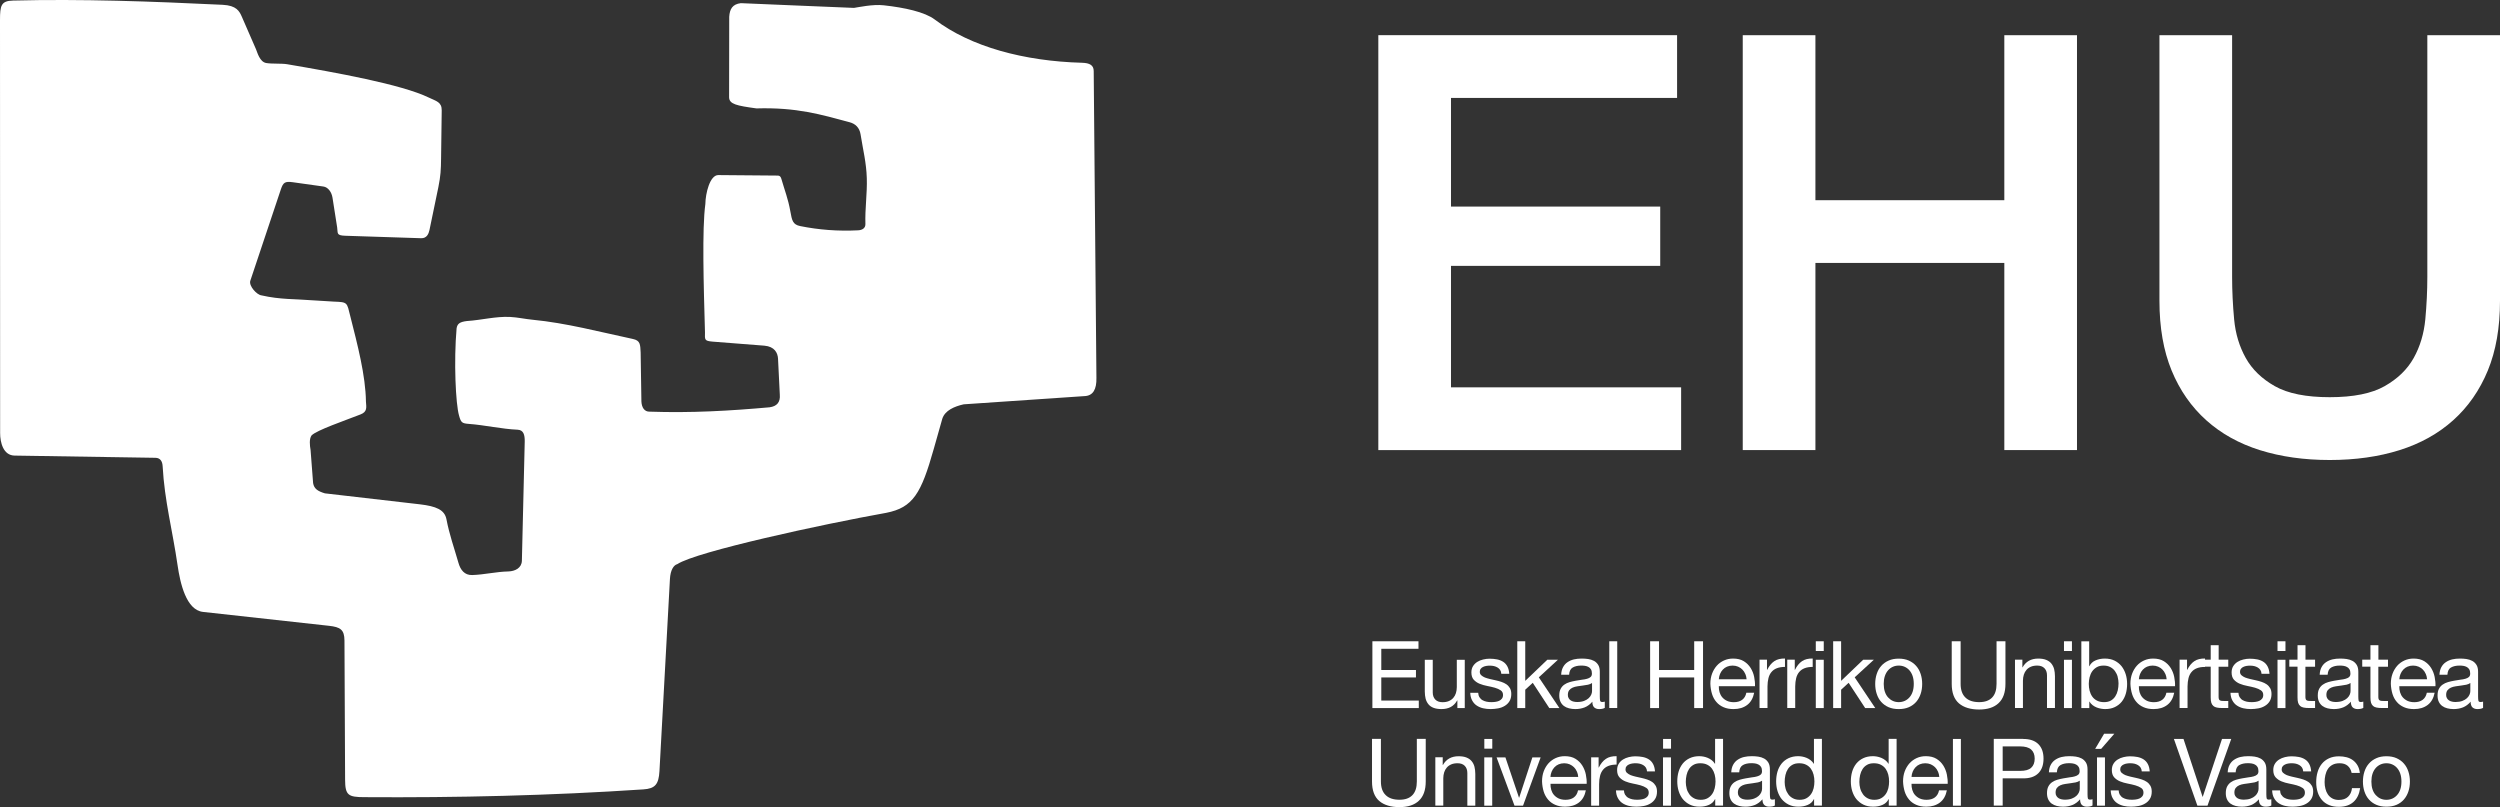 <?xml version="1.0" encoding="UTF-8"?>
<svg id="Capa_2" data-name="Capa 2" xmlns="http://www.w3.org/2000/svg" viewBox="0 0 395.97 127.85">
  <rect x="0" y="0" width="395.97" height="127.85" fill="#333333" stroke="none"/>
  <defs>
    <style>
      .cls-1 {
        fill: #fff;
      }
    </style>
  </defs>
  <g id="Capa_1-2" data-name="Capa 1">
    <g>
      <g>
        <path class="cls-1" d="M218.32,5.57h47.31v9.94h-35.81v17.21h33.14v9.39h-33.14v19.24h36.45v9.94h-47.96V5.57Z"/>
        <path class="cls-1" d="M276.03,5.57h11.51v26.14h29.92V5.57h11.51v65.72h-11.51v-29.64h-29.92v29.64h-11.51V5.57Z"/>
        <path class="cls-1" d="M342.03,5.57h11.51v38.29c0,2.21.11,4.45.32,6.72.21,2.27.83,4.31,1.84,6.12,1.01,1.81,2.55,3.3,4.6,4.46,2.06,1.17,4.96,1.75,8.7,1.75s6.64-.58,8.7-1.75c2.06-1.17,3.59-2.65,4.6-4.46,1.01-1.81,1.62-3.85,1.84-6.12.21-2.27.32-4.51.32-6.72V5.57h11.51v42.07c0,4.23-.64,7.92-1.93,11.05-1.29,3.13-3.12,5.75-5.48,7.87-2.36,2.12-5.2,3.7-8.51,4.74-3.31,1.04-7,1.56-11.05,1.56s-7.73-.52-11.05-1.56c-3.31-1.04-6.15-2.62-8.51-4.74-2.36-2.12-4.19-4.74-5.48-7.87-1.29-3.13-1.93-6.81-1.93-11.05V5.57Z"/>
      </g>
      <path class="cls-1" d="M54.56,101.47l.1,22.04c.01,2.46.51,2.74,3.02,2.75,14.74.1,29.48-.25,44.22-1.23,1.89-.12,2.43-.83,2.55-2.88l1.66-30.45c.08-1.4.58-2.19,1.17-2.35,3.03-1.99,23-6.32,33.07-8.12,4.27-.83,5.56-3.08,7.55-10.14l1.35-4.77c.43-1.32,1.9-1.94,3.38-2.28l19.12-1.3c1.39-.04,1.95-1.09,1.91-2.89l-.43-48.59c0-.93-.63-1.29-1.87-1.32-9.14-.25-17.61-2.52-23.31-6.85-1.57-1.19-4.78-1.89-8.07-2.25-1.74-.2-4.07.32-4.72.41-6.38-.25-11.54-.49-17.92-.75-1.33.16-1.76.93-1.84,2.16l-.02,12.76c.03,1.08,1.2,1.32,4.33,1.75,6.38-.19,10.26.98,14.76,2.19.91.24,1.56.86,1.73,1.9.4,2.52.92,4.52.99,6.96.08,2.41-.3,4.85-.22,7.26.02.65-.49.97-1.17,1-3.18.16-6.23-.08-9.15-.67-1.21-.24-1.31-.92-1.57-2.34-.35-1.98-.88-3.26-1.43-5.17-.1-.34-.27-.49-.56-.49l-9.42-.08c-1.34-.01-2.03,2.92-2.05,4.58-.54,3.96-.27,12.88-.06,20.33-.02,1.17-.12,1.36,1.23,1.47l8.18.64c1.62.14,2.11,1.15,2.16,2.05l.28,5.69c.11,1.23-.47,1.86-1.61,2.02-6.29.56-12.44.92-19.02.69-.8.02-1.24-.64-1.29-1.61l-.12-7.75c-.06-1.3-.06-1.9-1.22-2.15-5.31-1.13-10.54-2.53-15.92-3.05-1.1-.1-2.42-.39-3.53-.44-2.33-.11-4.44.49-6.87.65-1.1.14-1.48.41-1.61,1.13-.46,5.2-.15,12.04.39,13.85.3,1.1.47,1.23,1.55,1.31,2.47.18,5.26.82,7.72.92.94.04,1.15.81,1.13,1.89l-.45,18.86c-.03,1.15-1.07,1.67-2.15,1.7-1.93.04-3.79.51-5.72.57-1.23.04-1.87-.84-2.18-1.94-.69-2.41-1.43-4.44-1.9-6.9-.29-1.51-1.66-2.06-4.18-2.36l-15.07-1.74c-1.13-.34-1.72-.72-1.87-1.63l-.4-5.23c-.13-.76-.24-1.75.16-2.32.85-.84,5.17-2.31,7.75-3.32,1.09-.42.93-1.11.86-2.02-.05-4.14-1.35-9.08-2.47-13.5-.56-2.23-.38-2.27-2.63-2.35-.96-.08-2.14-.11-3.1-.19-3.15-.25-5.33-.11-8.36-.8-.72-.08-2.01-1.48-1.76-2.3l4.84-14.48c.37-1.1.65-1.31,1.88-1.14l4.85.68c.74.1,1.31.87,1.45,1.76l.74,4.72c.14.91-.18,1.27,1.28,1.32l12.02.39c.89.03,1.19-.69,1.32-1.29.46-2.27.95-4.54,1.41-6.8.36-1.8.41-2.73.43-4.57.03-2.54.07-5.04.1-7.58.02-1.34-.87-1.47-2.03-2.03-4.34-2.11-14.9-4-22.46-5.29-.9-.15-2.41-.03-3.31-.19-1.04-.18-1.4-1.69-1.61-2.17l-2.24-5.14c-.39-.9-.85-1.8-3.04-1.91C24.01.22,12.86-.19,2.06.09.18.14,0,.86,0,3.19l.02,65.4c0,1.48.49,3.54,2.29,3.57l22.3.35c.83.01,1.11.63,1.15,1.32.29,5.45,1.58,10.25,2.36,15.66.42,2.9,1.37,7.13,4.03,7.43l19.96,2.2c1.79.2,2.44.6,2.45,2.34"/>
      <polygon class="cls-1" points="224.67 101.57 224.67 102.76 218.78 102.76 218.78 106.12 224.27 106.12 224.27 107.3 218.78 107.3 218.78 110.96 224.72 110.96 224.72 112.15 217.37 112.15 217.37 101.57 224.67 101.57"/>
      <g>
        <path class="cls-1" d="M230.83,112.15v-1.21h-.03c-.27.47-.61.82-1.02,1.04-.41.22-.9.33-1.47.33-.5,0-.92-.07-1.26-.2-.34-.13-.61-.32-.81-.57s-.35-.54-.44-.88c-.08-.34-.13-.72-.13-1.13v-5.03h1.26v5.18c0,.47.14.85.41,1.13.28.28.66.41,1.14.41.39,0,.72-.06,1-.18.28-.12.52-.29.7-.5.19-.22.33-.47.42-.76.09-.29.14-.61.14-.96v-4.32h1.26v7.65h-1.18Z"/>
        <path class="cls-1" d="M234.34,110.44c.12.19.27.35.47.46.19.11.41.19.65.24.24.05.49.07.75.07.2,0,.4-.01.62-.04.22-.03.42-.08.6-.16.18-.08.33-.2.45-.35.12-.15.18-.35.18-.58,0-.33-.12-.57-.37-.74-.25-.17-.55-.3-.92-.41-.37-.1-.77-.2-1.21-.28-.43-.08-.84-.2-1.21-.35-.37-.15-.68-.37-.93-.64-.25-.28-.37-.66-.37-1.16,0-.38.09-.72.26-.99s.4-.5.67-.67c.27-.17.58-.3.92-.38.34-.08.68-.13,1.01-.13.43,0,.83.04,1.2.11.36.07.69.2.97.38.28.18.51.43.67.74.17.31.27.7.3,1.16h-1.26c-.02-.25-.08-.45-.19-.61-.11-.16-.25-.29-.42-.39-.17-.1-.35-.17-.55-.22-.2-.04-.41-.07-.62-.07-.19,0-.38.01-.57.04-.19.03-.37.08-.53.16-.16.07-.29.17-.38.3-.1.12-.15.28-.15.48,0,.22.08.4.23.54.15.14.35.26.58.36.24.09.5.17.8.24.3.06.59.13.89.2.32.07.62.15.92.25.3.1.57.23.8.39.23.16.42.37.56.61.14.25.21.55.21.92,0,.46-.1.85-.29,1.15-.19.31-.44.55-.76.74-.31.19-.66.32-1.05.39-.39.07-.78.11-1.16.11-.43,0-.83-.04-1.21-.13-.38-.09-.73-.24-1.02-.44-.3-.2-.53-.47-.71-.8-.18-.33-.28-.73-.3-1.21h1.26c.01.28.08.51.19.7"/>
      </g>
      <polygon class="cls-1" points="241.58 101.57 241.58 107.84 245.08 104.49 246.76 104.49 243.73 107.28 246.99 112.15 245.39 112.15 242.77 108.15 241.58 109.24 241.58 112.15 240.32 112.15 240.32 101.57 241.58 101.57"/>
      <path class="cls-1" d="M252.14,108.19c-.16.12-.37.2-.62.26-.26.05-.53.1-.81.13-.28.03-.57.07-.85.12-.29.04-.54.11-.77.21-.23.1-.41.24-.55.42s-.21.43-.21.74c0,.21.04.38.13.52.08.14.19.26.33.35.13.09.29.15.47.19.18.04.36.06.56.06.42,0,.77-.06,1.07-.17s.54-.26.73-.43c.19-.17.32-.36.41-.56.09-.2.13-.39.13-.57v-1.28ZM254.18,112.12c-.22.13-.52.19-.9.19-.33,0-.58-.09-.78-.27-.19-.18-.29-.48-.29-.9-.35.41-.75.71-1.21.9-.46.18-.95.27-1.49.27-.35,0-.67-.04-.99-.12s-.58-.2-.81-.37c-.23-.17-.41-.39-.54-.66-.13-.27-.2-.6-.2-.99,0-.43.07-.79.22-1.07.15-.28.34-.5.59-.67.24-.17.52-.3.83-.39.31-.09.63-.16.96-.22.35-.07.67-.12.98-.16.31-.03.59-.08.82-.15.24-.06.42-.16.56-.28.14-.12.21-.3.21-.54,0-.28-.05-.5-.15-.67-.1-.17-.24-.3-.4-.38-.16-.09-.35-.15-.55-.18-.2-.03-.4-.04-.6-.04-.53,0-.98.1-1.33.3-.35.2-.55.59-.58,1.15h-1.26c.02-.47.12-.87.3-1.2.18-.33.41-.59.71-.79.3-.2.63-.35,1.01-.44.38-.09.79-.13,1.22-.13.35,0,.69.02,1.03.07.34.05.65.15.93.3.28.15.5.37.67.64.17.28.25.64.25,1.08v3.93c0,.3.02.51.05.65.03.14.15.21.35.21.11,0,.24-.02.39-.06v.98Z"/>
      <rect class="cls-1" x="254.89" y="101.57" width="1.26" height="10.57"/>
      <polygon class="cls-1" points="262.77 101.57 262.77 106.12 268.34 106.12 268.34 101.57 269.74 101.57 269.74 112.15 268.34 112.15 268.34 107.3 262.77 107.3 262.77 112.15 261.36 112.15 261.36 101.57 262.77 101.57"/>
      <g>
        <path class="cls-1" d="M276.43,106.74c-.11-.27-.27-.5-.46-.69-.19-.19-.42-.35-.68-.46-.26-.11-.55-.17-.87-.17s-.62.06-.88.17c-.26.11-.49.27-.67.47-.19.2-.33.43-.44.69-.11.26-.17.54-.19.84h4.4c-.02-.3-.09-.58-.2-.84M276.73,111.66c-.57.43-1.29.65-2.16.65-.61,0-1.14-.1-1.59-.3-.45-.2-.83-.47-1.13-.83-.31-.35-.54-.78-.69-1.27-.15-.49-.24-1.03-.26-1.61,0-.58.09-1.12.27-1.6.18-.48.43-.9.75-1.26.32-.36.7-.63,1.14-.83.44-.2.92-.3,1.44-.3.68,0,1.25.14,1.7.42.45.28.81.64,1.08,1.07.27.44.46.91.56,1.42.1.51.15,1,.13,1.47h-5.73c-.01.33.03.65.12.96.09.3.23.57.43.8.2.23.45.42.75.56.31.14.67.21,1.08.21.53,0,.97-.12,1.31-.37.34-.25.57-.62.67-1.13h1.24c-.17.86-.54,1.51-1.11,1.94"/>
        <path class="cls-1" d="M279.87,104.49v1.61h.03c.31-.62.68-1.08,1.13-1.38.44-.3,1.01-.43,1.69-.42v1.33c-.5,0-.93.07-1.29.21-.36.14-.64.34-.86.61-.22.27-.38.59-.47.97s-.15.82-.15,1.31v3.41h-1.26v-7.66h1.19Z"/>
        <path class="cls-1" d="M284.27,104.49v1.61h.03c.3-.62.68-1.08,1.12-1.38.44-.3,1.01-.43,1.69-.42v1.33c-.5,0-.93.07-1.29.21-.36.14-.64.34-.86.61-.22.27-.38.59-.47.97s-.15.82-.15,1.31v3.41h-1.26v-7.66h1.19Z"/>
      </g>
      <path class="cls-1" d="M288.86,112.15h-1.26v-7.65h1.26v7.65ZM287.6,101.57h1.26v1.54h-1.26v-1.54Z"/>
      <polygon class="cls-1" points="291.61 101.57 291.61 107.84 295.11 104.49 296.8 104.49 293.76 107.28 297.02 112.15 295.42 112.15 292.8 108.15 291.61 109.24 291.61 112.15 290.35 112.15 290.35 101.57 291.61 101.57"/>
      <g>
        <path class="cls-1" d="M298.54,109.56c.12.36.29.66.51.9.22.24.47.43.76.56.29.13.6.19.93.19s.63-.06.93-.19c.29-.13.54-.31.76-.56.22-.24.39-.54.51-.9.12-.36.18-.77.18-1.24s-.06-.88-.18-1.24c-.12-.36-.29-.66-.51-.91-.22-.25-.47-.43-.76-.56-.29-.13-.6-.19-.93-.19s-.64.06-.93.19c-.29.13-.55.32-.76.56-.22.25-.39.55-.51.91-.12.36-.18.77-.18,1.24s.06.88.18,1.24M297.25,106.75c.16-.49.39-.91.71-1.27.31-.36.7-.64,1.17-.85.46-.21,1-.31,1.6-.31s1.15.1,1.61.31c.46.21.85.49,1.16.85.32.36.55.78.71,1.27.16.49.24,1.01.24,1.58s-.08,1.09-.24,1.57c-.16.48-.39.9-.71,1.27-.32.36-.7.64-1.16.84-.46.2-.99.3-1.61.3s-1.14-.1-1.6-.3c-.46-.2-.85-.48-1.17-.84-.32-.36-.55-.78-.71-1.27-.16-.48-.24-1.01-.24-1.57s.08-1.09.24-1.58"/>
        <path class="cls-1" d="M316.55,111.37c-.72.68-1.75,1.01-3.08,1.01s-2.43-.32-3.19-.97c-.76-.65-1.15-1.68-1.15-3.09v-6.75h1.41v6.75c0,.95.25,1.67.76,2.16.5.49,1.23.73,2.18.73.9,0,1.58-.24,2.05-.73.47-.49.7-1.21.7-2.16v-6.75h1.41v6.75c0,1.35-.36,2.37-1.08,3.04"/>
        <path class="cls-1" d="M320.32,104.49v1.21h.03c.52-.93,1.35-1.39,2.49-1.39.5,0,.92.07,1.26.21.34.14.61.33.81.58s.35.54.44.88c.08.34.13.72.13,1.13v5.03h-1.26v-5.18c0-.47-.14-.85-.41-1.13-.28-.28-.66-.41-1.14-.41-.39,0-.72.06-1,.18-.28.12-.52.29-.7.5-.19.22-.33.47-.42.76-.09.29-.14.61-.14.96v4.32h-1.26v-7.66h1.19Z"/>
      </g>
      <path class="cls-1" d="M328.17,112.15h-1.26v-7.65h1.26v7.65ZM326.91,101.57h1.26v1.54h-1.26v-1.54Z"/>
      <g>
        <path class="cls-1" d="M335.42,107.21c-.09-.34-.24-.64-.43-.91-.19-.27-.44-.48-.74-.64-.3-.16-.65-.24-1.06-.24s-.79.08-1.08.25-.54.39-.73.66c-.19.27-.32.58-.41.93-.08.35-.13.7-.13,1.05,0,.38.04.74.13,1.09.09.35.23.66.42.93.19.27.44.48.75.64s.68.24,1.11.24.8-.08,1.09-.25c.29-.17.52-.39.7-.67.18-.28.31-.59.39-.95.08-.36.12-.72.12-1.1,0-.35-.05-.7-.14-1.04M330.9,101.57v3.95h.03c.21-.42.53-.73.98-.92.44-.19.93-.29,1.47-.29.59,0,1.11.11,1.55.33.44.22.8.51,1.1.88.29.37.51.8.66,1.28.15.48.22,1,.22,1.54s-.07,1.06-.21,1.54c-.14.48-.36.91-.65,1.27-.29.36-.66.64-1.1.85-.44.21-.95.31-1.53.31-.19,0-.4-.02-.63-.06-.23-.04-.46-.1-.69-.19-.23-.09-.44-.21-.64-.36-.2-.15-.37-.34-.51-.57h-.03v1.02h-1.26v-10.57h1.26Z"/>
        <path class="cls-1" d="M342.96,106.74c-.11-.27-.27-.5-.46-.69-.19-.19-.42-.35-.68-.46-.26-.11-.55-.17-.87-.17s-.62.06-.88.17c-.26.11-.49.27-.67.47-.19.2-.33.43-.44.69-.11.26-.17.54-.19.84h4.4c-.02-.3-.09-.58-.2-.84M343.26,111.66c-.57.43-1.29.65-2.16.65-.61,0-1.14-.1-1.59-.3-.45-.2-.83-.47-1.13-.83-.31-.35-.54-.78-.69-1.27-.15-.49-.24-1.03-.26-1.61,0-.58.09-1.12.27-1.6.18-.48.43-.9.75-1.26.32-.36.7-.63,1.14-.83.44-.2.92-.3,1.44-.3.68,0,1.25.14,1.7.42.45.28.81.64,1.08,1.07.27.44.46.91.56,1.42.1.51.15,1,.13,1.47h-5.73c-.01.33.03.65.12.96.09.3.23.57.43.8.2.23.45.42.75.56.31.14.67.21,1.08.21.53,0,.97-.12,1.31-.37.34-.25.57-.62.67-1.13h1.24c-.17.86-.54,1.51-1.11,1.94"/>
        <path class="cls-1" d="M346.4,104.49v1.61h.03c.31-.62.68-1.08,1.13-1.38.44-.3,1.01-.43,1.69-.42v1.33c-.5,0-.93.07-1.29.21-.36.14-.64.34-.86.61-.22.27-.38.59-.47.97s-.15.82-.15,1.31v3.41h-1.26v-7.66h1.19Z"/>
        <path class="cls-1" d="M352.93,104.49v1.11h-1.53v4.75c0,.15.01.27.04.35.02.09.07.16.14.21.07.05.17.08.29.1.12.01.28.02.48.02h.58v1.11h-.96c-.33,0-.61-.02-.84-.07-.23-.04-.42-.13-.56-.25-.14-.12-.25-.29-.32-.5s-.1-.5-.1-.86v-4.87h-1.3v-1.11h1.3v-2.29h1.26v2.29h1.53Z"/>
        <path class="cls-1" d="M354.75,110.44c.12.19.27.35.47.46.19.11.41.19.65.24.24.05.49.07.75.07.2,0,.4-.01.62-.04.22-.03.42-.08.6-.16.18-.08.33-.2.45-.35.12-.15.18-.35.18-.58,0-.33-.12-.57-.37-.74-.25-.17-.55-.3-.92-.41-.37-.1-.77-.2-1.21-.28-.43-.08-.84-.2-1.21-.35-.37-.15-.68-.37-.93-.64-.25-.28-.37-.66-.37-1.16,0-.38.09-.72.26-.99s.4-.5.67-.67c.27-.17.58-.3.92-.38.34-.08.68-.13,1.01-.13.43,0,.83.04,1.2.11.36.07.69.2.97.38.28.18.51.43.67.74.17.31.27.7.3,1.16h-1.26c-.02-.25-.08-.45-.19-.61-.11-.16-.25-.29-.42-.39-.17-.1-.35-.17-.55-.22-.2-.04-.41-.07-.62-.07-.19,0-.38.01-.57.04-.19.03-.37.08-.53.16-.16.07-.29.17-.38.3-.1.12-.15.28-.15.48,0,.22.08.4.23.54.15.14.35.26.58.36.24.09.5.17.8.24.3.06.59.13.89.2.32.07.62.15.92.25.3.1.57.23.8.39.23.16.42.37.56.61.14.25.21.55.21.92,0,.46-.1.85-.29,1.15-.19.31-.44.55-.76.74-.31.19-.66.32-1.05.39-.39.07-.78.11-1.16.11-.43,0-.83-.04-1.21-.13-.38-.09-.73-.24-1.02-.44-.3-.2-.53-.47-.71-.8-.18-.33-.28-.73-.3-1.21h1.26c.01.28.08.51.19.7"/>
      </g>
      <path class="cls-1" d="M361.99,112.15h-1.26v-7.65h1.26v7.65ZM360.73,101.57h1.26v1.54h-1.26v-1.54Z"/>
      <g>
        <path class="cls-1" d="M366.68,104.49v1.11h-1.53v4.75c0,.15.01.27.04.35.02.09.07.16.14.21.07.05.17.08.29.1.12.01.28.02.48.02h.58v1.11h-.96c-.33,0-.61-.02-.84-.07-.23-.04-.42-.13-.56-.25-.14-.12-.25-.29-.32-.5s-.1-.5-.1-.86v-4.87h-1.3v-1.11h1.3v-2.29h1.26v2.29h1.53Z"/>
        <path class="cls-1" d="M372.28,108.19c-.16.12-.37.2-.62.26-.26.05-.53.1-.81.13-.28.03-.57.07-.85.12-.29.04-.54.11-.77.21-.23.1-.41.24-.55.42s-.21.43-.21.74c0,.21.04.38.13.52.08.14.19.26.33.35.13.09.29.15.47.19.18.04.36.06.56.06.42,0,.77-.06,1.07-.17s.54-.26.73-.43c.19-.17.32-.36.41-.56.09-.2.13-.39.13-.57v-1.28ZM374.32,112.12c-.22.13-.52.19-.9.19-.33,0-.58-.09-.78-.27-.19-.18-.29-.48-.29-.9-.35.41-.75.71-1.21.9-.46.18-.95.27-1.49.27-.35,0-.67-.04-.99-.12s-.58-.2-.81-.37c-.23-.17-.41-.39-.54-.66-.13-.27-.2-.6-.2-.99,0-.43.07-.79.22-1.07.15-.28.34-.5.59-.67.24-.17.52-.3.83-.39.31-.09.63-.16.96-.22.35-.07.67-.12.98-.16.31-.03.59-.08.82-.15.24-.06.42-.16.56-.28.14-.12.21-.3.21-.54,0-.28-.05-.5-.15-.67-.1-.17-.24-.3-.4-.38-.16-.09-.35-.15-.55-.18-.2-.03-.4-.04-.6-.04-.53,0-.98.1-1.33.3-.35.2-.55.59-.58,1.15h-1.26c.02-.47.12-.87.3-1.2.18-.33.41-.59.71-.79.3-.2.63-.35,1.01-.44.38-.09.79-.13,1.22-.13.35,0,.69.02,1.03.07.34.05.65.15.93.3.28.15.5.37.67.64.17.28.25.64.25,1.08v3.93c0,.3.02.51.05.65.03.14.15.21.35.21.11,0,.24-.02.39-.06v.98Z"/>
        <path class="cls-1" d="M378.23,104.49v1.11h-1.53v4.75c0,.15.01.27.04.35.02.09.07.16.14.21.07.05.17.08.29.1.12.01.28.02.48.02h.58v1.11h-.96c-.33,0-.61-.02-.84-.07-.23-.04-.42-.13-.56-.25-.14-.12-.25-.29-.32-.5s-.1-.5-.1-.86v-4.87h-1.3v-1.11h1.3v-2.29h1.26v2.29h1.53Z"/>
        <path class="cls-1" d="M384.21,106.74c-.11-.27-.27-.5-.46-.69-.19-.19-.42-.35-.68-.46-.26-.11-.55-.17-.87-.17s-.62.06-.88.17c-.26.11-.49.27-.67.47-.19.2-.33.43-.44.69-.11.26-.17.54-.19.84h4.4c-.02-.3-.09-.58-.2-.84M384.51,111.66c-.57.43-1.29.65-2.16.65-.61,0-1.14-.1-1.59-.3-.45-.2-.83-.47-1.13-.83-.31-.35-.54-.78-.69-1.27-.15-.49-.24-1.03-.26-1.61,0-.58.09-1.12.27-1.6.18-.48.43-.9.75-1.26.32-.36.7-.63,1.14-.83.44-.2.92-.3,1.44-.3.68,0,1.25.14,1.7.42.45.28.81.64,1.08,1.07.27.44.46.91.56,1.42.1.51.15,1,.13,1.47h-5.73c-.01.33.03.65.12.96.09.3.23.57.43.8.2.23.45.42.75.56.31.14.67.21,1.08.21.53,0,.97-.12,1.31-.37.34-.25.57-.62.67-1.13h1.24c-.17.86-.54,1.51-1.11,1.94"/>
        <path class="cls-1" d="M391.25,108.19c-.16.12-.37.2-.62.26-.26.05-.53.1-.81.13-.28.03-.57.07-.85.12-.29.04-.54.11-.77.21-.23.1-.41.24-.55.42s-.21.43-.21.74c0,.21.04.38.13.52.08.14.19.26.33.35.13.09.29.15.47.19.18.04.36.06.56.06.41,0,.77-.06,1.07-.17s.54-.26.73-.43c.19-.17.32-.36.41-.56.09-.2.13-.39.13-.57v-1.28ZM393.29,112.12c-.22.13-.52.19-.9.19-.33,0-.58-.09-.78-.27-.19-.18-.29-.48-.29-.9-.35.41-.75.71-1.21.9-.46.18-.95.27-1.49.27-.35,0-.67-.04-.99-.12s-.58-.2-.81-.37c-.23-.17-.41-.39-.54-.66-.13-.27-.2-.6-.2-.99,0-.43.07-.79.22-1.07.15-.28.34-.5.59-.67.24-.17.52-.3.83-.39.31-.09.63-.16.96-.22.35-.07.67-.12.98-.16.31-.03.59-.08.82-.15.24-.06.42-.16.56-.28.14-.12.21-.3.21-.54,0-.28-.05-.5-.15-.67-.1-.17-.24-.3-.4-.38-.16-.09-.35-.15-.55-.18-.2-.03-.4-.04-.6-.04-.53,0-.98.1-1.33.3-.36.2-.55.59-.58,1.15h-1.26c.02-.47.12-.87.3-1.2.18-.33.41-.59.71-.79.3-.2.63-.35,1.01-.44.38-.09.79-.13,1.22-.13.35,0,.69.02,1.03.07.34.05.65.15.93.3.28.15.5.37.67.64.17.28.25.64.25,1.08v3.93c0,.3.02.51.05.65.03.14.15.21.35.21.11,0,.24-.02.39-.06v.98Z"/>
        <path class="cls-1" d="M224.73,126.83c-.72.68-1.75,1.01-3.08,1.01s-2.43-.32-3.19-.97c-.76-.65-1.15-1.68-1.15-3.09v-6.75h1.41v6.75c0,.95.25,1.67.76,2.16.5.49,1.23.73,2.18.73.9,0,1.58-.24,2.05-.73.47-.49.7-1.21.7-2.16v-6.75h1.41v6.75c0,1.35-.36,2.37-1.08,3.04"/>
        <path class="cls-1" d="M228.51,119.96v1.21h.03c.52-.93,1.35-1.39,2.49-1.39.5,0,.92.07,1.26.21.34.14.61.33.81.58.21.25.35.54.44.88.08.34.13.72.13,1.13v5.03h-1.26v-5.18c0-.47-.14-.85-.41-1.13-.28-.28-.66-.41-1.14-.41-.39,0-.72.06-1,.18-.28.12-.52.29-.7.5-.19.22-.33.47-.42.76-.09.29-.14.61-.14.95v4.32h-1.26v-7.66h1.19Z"/>
      </g>
      <path class="cls-1" d="M236.35,127.61h-1.26v-7.65h1.26v7.65ZM235.1,117.04h1.26v1.54h-1.26v-1.54Z"/>
      <polygon class="cls-1" points="239.88 127.61 237.04 119.96 238.44 119.96 240.59 126.34 240.62 126.34 242.71 119.96 244.02 119.96 241.23 127.61 239.88 127.61"/>
      <g>
        <path class="cls-1" d="M249.76,122.21c-.11-.27-.27-.5-.46-.69-.19-.19-.42-.34-.68-.46-.26-.11-.55-.17-.87-.17s-.62.06-.88.17c-.26.11-.49.27-.67.47-.19.2-.33.43-.44.69-.11.26-.17.54-.19.84h4.4c-.02-.3-.09-.58-.2-.84M250.07,127.12c-.57.43-1.29.65-2.16.65-.61,0-1.14-.1-1.59-.3-.45-.2-.83-.47-1.13-.83s-.54-.78-.69-1.27c-.15-.49-.24-1.03-.26-1.61,0-.58.09-1.12.27-1.6.18-.48.43-.9.75-1.26.32-.35.7-.63,1.14-.83.44-.2.92-.3,1.44-.3.68,0,1.25.14,1.7.42.45.28.81.64,1.08,1.07.27.44.46.91.56,1.42.1.51.15,1,.13,1.47h-5.73c-.01.33.03.65.12.96.09.3.23.57.43.8.2.23.45.42.75.56.31.14.67.21,1.08.21.53,0,.97-.12,1.31-.37.34-.25.57-.62.67-1.13h1.24c-.17.86-.54,1.51-1.11,1.94"/>
        <path class="cls-1" d="M253.2,119.96v1.61h.03c.31-.62.68-1.08,1.13-1.38.44-.3,1.01-.43,1.69-.42v1.33c-.5,0-.93.07-1.29.21-.36.14-.64.34-.86.61-.22.27-.38.59-.47.97-.1.38-.15.82-.15,1.31v3.41h-1.26v-7.66h1.19Z"/>
        <path class="cls-1" d="M257.42,125.9c.12.19.27.35.47.46.19.11.41.19.65.24.24.05.49.07.75.07.2,0,.4-.01.62-.04.22-.03.42-.08.6-.16.18-.08.33-.2.45-.35.12-.15.18-.35.18-.58,0-.33-.12-.57-.37-.74-.25-.17-.55-.3-.92-.41-.37-.1-.77-.2-1.21-.28-.43-.08-.84-.2-1.21-.35-.37-.15-.68-.37-.93-.64-.25-.28-.37-.66-.37-1.16,0-.38.09-.72.26-.99.17-.28.4-.5.67-.67.27-.17.58-.3.92-.38.34-.08.68-.13,1.01-.13.43,0,.83.04,1.2.11.36.07.69.2.97.38.28.18.51.43.67.74.17.31.27.7.3,1.16h-1.26c-.02-.25-.08-.45-.19-.61-.11-.16-.25-.29-.42-.39-.17-.1-.35-.17-.55-.22-.2-.04-.41-.07-.62-.07-.19,0-.38.01-.57.04-.19.03-.37.08-.53.16-.16.07-.29.17-.38.3-.1.12-.15.28-.15.48,0,.22.08.4.23.54.15.14.35.26.58.36.24.09.5.17.8.24.3.06.59.13.89.2.32.07.62.15.92.25.3.1.57.23.8.39.23.16.42.37.56.61.14.25.21.55.21.92,0,.46-.1.85-.29,1.15-.19.31-.44.55-.76.74-.31.19-.66.32-1.05.39-.39.07-.78.11-1.16.11-.43,0-.83-.04-1.21-.13-.38-.09-.73-.24-1.02-.44-.3-.2-.53-.47-.71-.8-.18-.33-.28-.73-.3-1.21h1.26c.01.28.08.51.19.7"/>
      </g>
      <path class="cls-1" d="M264.66,127.61h-1.26v-7.65h1.26v7.65ZM263.41,117.04h1.26v1.54h-1.26v-1.54Z"/>
      <g>
        <path class="cls-1" d="M267.14,124.89c.09.34.24.64.43.91.19.27.44.48.74.64.3.16.65.24,1.06.24s.79-.08,1.08-.25c.3-.17.54-.39.73-.66.19-.27.32-.58.41-.93.08-.35.13-.7.13-1.05,0-.38-.04-.74-.13-1.09-.09-.35-.23-.66-.42-.93-.19-.27-.44-.48-.75-.64-.31-.16-.68-.24-1.11-.24s-.79.08-1.08.25c-.3.17-.53.39-.71.67-.18.28-.31.59-.39.95-.08.36-.12.72-.12,1.1,0,.35.05.7.14,1.04M271.67,127.61v-1.04h-.03c-.21.42-.53.73-.98.92-.44.19-.93.28-1.47.28-.59,0-1.11-.11-1.55-.33-.44-.22-.8-.51-1.1-.87-.29-.36-.51-.79-.66-1.27-.15-.48-.22-1-.22-1.54s.07-1.06.21-1.54c.14-.48.36-.9.65-1.27.29-.36.66-.65,1.1-.86.44-.21.95-.32,1.53-.32.2,0,.41.02.64.06.23.04.45.11.68.2.23.09.44.22.64.37s.37.34.51.57h.03v-3.94h1.26v10.57h-1.26Z"/>
        <path class="cls-1" d="M279.07,123.66c-.16.12-.37.2-.62.26-.26.05-.53.1-.81.13-.28.03-.57.07-.85.12-.29.04-.54.11-.77.21-.23.1-.41.24-.55.42s-.21.43-.21.74c0,.21.04.38.13.52.08.14.19.26.33.35.13.09.29.15.47.19.18.04.36.06.56.06.42,0,.77-.06,1.07-.17s.54-.26.73-.43c.19-.17.32-.36.41-.56.09-.2.13-.39.13-.57v-1.28ZM281.12,127.58c-.22.13-.52.19-.9.19-.33,0-.58-.09-.78-.27-.19-.18-.29-.48-.29-.9-.35.41-.75.71-1.21.9-.46.18-.95.27-1.49.27-.35,0-.67-.04-.99-.12-.31-.08-.58-.2-.81-.37-.23-.17-.41-.39-.54-.66-.13-.27-.2-.6-.2-.99,0-.43.07-.79.22-1.07.15-.28.34-.5.59-.67.24-.17.52-.3.83-.39.31-.09.63-.16.96-.22.35-.07.67-.12.98-.16.31-.03.59-.08.82-.15.24-.06.42-.16.56-.28.14-.12.21-.3.21-.54,0-.28-.05-.5-.15-.67-.1-.17-.24-.3-.4-.38-.16-.09-.35-.15-.55-.18-.2-.03-.4-.04-.6-.04-.53,0-.98.1-1.33.3-.35.2-.55.59-.58,1.15h-1.26c.02-.47.12-.87.3-1.2.18-.33.41-.59.71-.79.3-.2.63-.35,1.01-.44.38-.09.79-.13,1.22-.13.35,0,.69.02,1.03.07.34.05.65.15.93.3.28.15.5.37.67.64.17.28.25.64.25,1.08v3.93c0,.3.02.51.05.65.03.14.15.21.35.21.11,0,.24-.02.39-.06v.98Z"/>
        <path class="cls-1" d="M282.81,124.89c.09.34.24.64.43.91.19.27.44.48.74.64.3.16.65.24,1.06.24s.79-.08,1.08-.25c.3-.17.54-.39.73-.66.19-.27.32-.58.41-.93.08-.35.12-.7.12-1.05,0-.38-.04-.74-.13-1.09-.09-.35-.23-.66-.42-.93-.19-.27-.44-.48-.75-.64-.31-.16-.68-.24-1.11-.24s-.79.08-1.08.25c-.3.17-.53.39-.71.67-.18.28-.31.59-.39.95-.08.36-.12.72-.12,1.1,0,.35.05.7.14,1.04M287.33,127.61v-1.04h-.03c-.21.42-.53.73-.98.92-.44.19-.93.28-1.47.28-.59,0-1.11-.11-1.55-.33-.44-.22-.8-.51-1.1-.87-.29-.36-.51-.79-.66-1.27-.15-.48-.22-1-.22-1.54s.07-1.06.21-1.54c.14-.48.36-.9.65-1.27.29-.36.66-.65,1.1-.86.44-.21.95-.32,1.53-.32.2,0,.41.02.64.06.23.04.45.11.68.2.23.09.44.22.64.37.2.15.37.34.51.57h.03v-3.94h1.26v10.57h-1.26Z"/>
        <path class="cls-1" d="M294.64,124.89c.09.34.24.64.43.91.19.27.44.48.74.64.3.16.65.24,1.06.24s.79-.08,1.08-.25c.3-.17.54-.39.73-.66.19-.27.32-.58.41-.93.08-.35.12-.7.12-1.05,0-.38-.04-.74-.13-1.09-.09-.35-.23-.66-.42-.93-.19-.27-.44-.48-.75-.64-.31-.16-.68-.24-1.11-.24s-.79.08-1.08.25c-.3.17-.53.39-.71.67-.18.28-.31.59-.39.95-.08.36-.12.72-.12,1.1,0,.35.05.7.14,1.04M299.16,127.61v-1.04h-.03c-.21.42-.53.73-.98.92-.44.19-.93.28-1.47.28-.59,0-1.11-.11-1.55-.33-.44-.22-.8-.51-1.1-.87-.29-.36-.51-.79-.66-1.27-.15-.48-.22-1-.22-1.54s.07-1.06.21-1.54c.14-.48.36-.9.65-1.27.29-.36.66-.65,1.1-.86.44-.21.95-.32,1.53-.32.2,0,.41.02.64.06.23.04.45.11.68.2.23.09.44.22.64.37s.37.34.51.57h.03v-3.94h1.26v10.57h-1.26Z"/>
        <path class="cls-1" d="M306.95,122.21c-.11-.27-.27-.5-.46-.69-.19-.19-.42-.34-.68-.46-.26-.11-.55-.17-.87-.17s-.62.06-.88.17c-.26.11-.49.27-.67.47-.19.2-.33.43-.44.69-.11.26-.17.54-.19.84h4.4c-.02-.3-.09-.58-.2-.84M307.25,127.12c-.57.43-1.29.65-2.16.65-.61,0-1.14-.1-1.59-.3-.45-.2-.83-.47-1.13-.83s-.54-.78-.69-1.27c-.15-.49-.24-1.03-.26-1.61,0-.58.09-1.12.27-1.6.18-.48.43-.9.75-1.26.32-.35.7-.63,1.14-.83.44-.2.92-.3,1.44-.3.68,0,1.25.14,1.7.42.45.28.81.64,1.08,1.07.27.44.46.91.56,1.42.1.51.15,1,.13,1.47h-5.73c-.01.33.03.65.12.96.09.3.23.57.43.8.2.23.45.42.75.56.31.14.67.21,1.08.21.53,0,.97-.12,1.31-.37.34-.25.57-.62.67-1.13h1.24c-.17.86-.54,1.51-1.11,1.94"/>
      </g>
      <rect class="cls-1" x="309.32" y="117.04" width="1.26" height="10.57"/>
      <g>
        <path class="cls-1" d="M319.95,122.1c.8,0,1.39-.15,1.76-.49.37-.33.56-.82.56-1.45s-.19-1.11-.56-1.44c-.37-.33-.95-.5-1.76-.5h-2.75v3.88h2.75ZM320.43,117.04c1.07,0,1.87.27,2.42.82s.82,1.31.82,2.3-.27,1.76-.82,2.31-1.36.83-2.42.81h-3.23v4.32h-1.41v-10.57h4.63Z"/>
        <path class="cls-1" d="M329.39,123.66c-.16.12-.37.2-.62.26-.26.05-.53.1-.81.13-.28.03-.57.07-.85.12-.29.04-.54.11-.77.21-.23.1-.41.24-.55.42s-.21.43-.21.74c0,.21.04.38.13.52.08.14.19.26.33.35.13.09.29.15.47.19.18.04.36.06.56.06.42,0,.77-.06,1.07-.17s.54-.26.73-.43c.19-.17.32-.36.41-.56.09-.2.13-.39.13-.57v-1.28ZM331.43,127.58c-.22.13-.52.19-.9.19-.33,0-.58-.09-.78-.27-.19-.18-.29-.48-.29-.9-.35.41-.75.71-1.21.9-.46.18-.95.27-1.49.27-.35,0-.67-.04-.99-.12-.31-.08-.58-.2-.81-.37-.23-.17-.41-.39-.54-.66-.13-.27-.2-.6-.2-.99,0-.43.07-.79.22-1.07.15-.28.34-.5.59-.67.24-.17.52-.3.83-.39.31-.09.63-.16.96-.22.35-.07.67-.12.98-.16.31-.03.59-.08.82-.15.24-.06.42-.16.56-.28.14-.12.21-.3.21-.54,0-.28-.05-.5-.15-.67-.1-.17-.24-.3-.4-.38-.16-.09-.35-.15-.55-.18-.2-.03-.4-.04-.6-.04-.53,0-.98.1-1.33.3-.35.2-.55.59-.58,1.15h-1.26c.02-.47.12-.87.3-1.2.18-.33.41-.59.71-.79.3-.2.63-.35,1.01-.44.38-.09.79-.13,1.22-.13.35,0,.69.02,1.03.07.34.05.65.15.93.3.28.15.5.37.67.64.17.28.25.64.25,1.08v3.93c0,.3.02.51.05.65.03.14.15.21.35.21.11,0,.24-.02.39-.06v.98Z"/>
      </g>
      <path class="cls-1" d="M332.14,127.61h1.26v-7.65h-1.26v7.65ZM334.89,116.21l-2.09,2.4h-.95l1.42-2.4h1.61Z"/>
      <path class="cls-1" d="M335.78,125.9c.12.19.27.35.47.46.19.11.41.19.65.24.24.05.49.07.75.07.2,0,.4-.01.62-.04.22-.03.42-.08.6-.16.18-.08.33-.2.45-.35.12-.15.18-.35.18-.58,0-.33-.12-.57-.37-.74-.25-.17-.55-.3-.92-.41-.37-.1-.77-.2-1.21-.28-.43-.08-.84-.2-1.21-.35-.37-.15-.68-.37-.93-.64-.25-.28-.37-.66-.37-1.16,0-.38.09-.72.26-.99.17-.28.4-.5.67-.67.27-.17.58-.3.92-.38.34-.08.68-.13,1.01-.13.43,0,.83.04,1.2.11.36.07.69.2.97.38.28.18.51.43.67.74.17.31.27.7.3,1.16h-1.26c-.02-.25-.08-.45-.19-.61-.11-.16-.25-.29-.42-.39-.17-.1-.35-.17-.55-.22-.2-.04-.41-.07-.62-.07-.19,0-.38.01-.57.04-.19.03-.37.08-.53.16-.16.07-.29.17-.38.3-.1.12-.15.28-.15.48,0,.22.08.4.23.54.15.14.35.26.58.36.24.09.5.17.8.24.3.06.59.13.89.2.32.07.62.15.92.25.3.1.57.23.8.39.23.16.42.37.56.61.14.25.21.55.21.92,0,.46-.1.85-.29,1.15-.19.31-.44.55-.76.74-.31.19-.66.32-1.05.39-.39.07-.78.11-1.16.11-.43,0-.83-.04-1.21-.13-.38-.09-.73-.24-1.02-.44-.3-.2-.53-.47-.71-.8-.18-.33-.28-.73-.3-1.21h1.26c.01.28.08.51.19.7"/>
      <polygon class="cls-1" points="348.04 127.61 344.32 117.04 345.84 117.04 348.86 126.2 348.89 126.2 351.94 117.04 353.4 117.04 349.64 127.61 348.04 127.61"/>
      <g>
        <path class="cls-1" d="M357.71,123.66c-.16.12-.37.2-.62.26-.26.05-.53.1-.81.13-.28.03-.57.07-.85.12-.29.04-.54.11-.77.21-.23.1-.41.24-.55.42s-.21.43-.21.74c0,.21.04.38.13.52.08.14.19.26.33.35.13.09.29.15.47.19.18.04.36.06.56.06.41,0,.77-.06,1.07-.17s.54-.26.73-.43c.19-.17.32-.36.41-.56.09-.2.13-.39.13-.57v-1.28ZM359.75,127.58c-.22.13-.52.19-.9.19-.33,0-.58-.09-.78-.27-.19-.18-.29-.48-.29-.9-.35.41-.75.71-1.21.9-.46.18-.95.27-1.49.27-.35,0-.67-.04-.99-.12-.31-.08-.58-.2-.81-.37-.23-.17-.41-.39-.54-.66-.13-.27-.2-.6-.2-.99,0-.43.07-.79.22-1.07.15-.28.34-.5.59-.67.24-.17.52-.3.83-.39.31-.09.63-.16.96-.22.35-.07.67-.12.98-.16.31-.03.59-.08.82-.15.24-.06.42-.16.56-.28.14-.12.21-.3.21-.54,0-.28-.05-.5-.15-.67-.1-.17-.24-.3-.4-.38-.16-.09-.35-.15-.55-.18-.2-.03-.4-.04-.6-.04-.53,0-.98.1-1.33.3-.36.2-.55.59-.58,1.15h-1.26c.02-.47.12-.87.3-1.2.18-.33.41-.59.71-.79.3-.2.63-.35,1.01-.44.38-.09.79-.13,1.22-.13.35,0,.69.02,1.03.07.34.05.65.15.93.3.28.15.5.37.67.64.17.28.25.64.25,1.08v3.93c0,.3.02.51.05.65.03.14.15.21.35.21.11,0,.24-.02.39-.06v.98Z"/>
        <path class="cls-1" d="M361.35,125.9c.12.19.27.35.47.46.19.11.41.19.65.24.24.05.49.07.75.07.2,0,.4-.01.62-.04.22-.03.42-.08.6-.16.18-.08.33-.2.45-.35.12-.15.18-.35.18-.58,0-.33-.12-.57-.37-.74-.25-.17-.55-.3-.92-.41-.37-.1-.77-.2-1.21-.28-.43-.08-.84-.2-1.21-.35-.37-.15-.68-.37-.93-.64-.25-.28-.37-.66-.37-1.16,0-.38.09-.72.26-.99.17-.28.4-.5.67-.67.27-.17.58-.3.92-.38.34-.08.68-.13,1.01-.13.43,0,.83.04,1.2.11.36.07.69.2.97.38.28.18.51.43.67.74.17.31.27.7.3,1.16h-1.26c-.02-.25-.08-.45-.19-.61-.11-.16-.25-.29-.42-.39-.17-.1-.35-.17-.55-.22-.2-.04-.41-.07-.62-.07-.19,0-.38.01-.57.04-.19.03-.37.08-.53.16-.16.07-.29.17-.38.3-.1.12-.15.28-.15.48,0,.22.08.4.23.54.15.14.35.26.58.36.24.09.5.17.8.24.3.06.59.13.89.2.32.07.62.15.92.25.3.1.57.23.8.39.23.16.42.37.56.61.14.25.21.55.21.92,0,.46-.1.85-.29,1.15-.19.31-.44.55-.76.74-.31.19-.66.32-1.05.39-.39.07-.78.11-1.16.11-.43,0-.83-.04-1.21-.13-.38-.09-.73-.24-1.02-.44-.3-.2-.53-.47-.71-.8-.18-.33-.28-.73-.3-1.21h1.26c.01.28.07.51.19.7"/>
        <path class="cls-1" d="M371.84,121.29c-.32-.27-.74-.4-1.27-.4-.45,0-.83.08-1.14.25s-.55.39-.73.67c-.18.28-.31.6-.39.96-.08.36-.12.73-.12,1.12,0,.36.04.7.13,1.04.08.34.21.63.39.9.18.26.41.47.7.63.29.16.63.24,1.02.24.62,0,1.11-.16,1.46-.49s.57-.78.64-1.38h1.29c-.14.95-.49,1.68-1.06,2.19-.57.51-1.34.77-2.32.77-.58,0-1.1-.09-1.55-.28-.45-.19-.82-.45-1.12-.8-.3-.35-.53-.76-.68-1.24-.15-.48-.23-1-.23-1.58s.07-1.11.22-1.61c.15-.5.37-.93.67-1.3.3-.37.68-.66,1.13-.87.45-.21.98-.32,1.58-.32.43,0,.84.05,1.22.15.38.1.72.26,1.01.48.29.22.53.49.72.82.19.33.31.72.36,1.18h-1.3c-.1-.48-.31-.86-.62-1.12"/>
        <path class="cls-1" d="M375.78,125.03c.12.36.29.66.51.9.22.24.47.43.76.56.29.13.6.19.93.19s.63-.06.93-.19c.29-.13.54-.31.76-.56.22-.24.39-.54.51-.9.12-.36.18-.77.18-1.24s-.06-.88-.18-1.24c-.12-.36-.29-.66-.51-.91-.22-.25-.47-.43-.76-.56-.29-.13-.6-.19-.93-.19s-.64.06-.93.19c-.29.13-.55.32-.76.56-.22.25-.39.55-.51.91-.12.36-.18.77-.18,1.24s.06.88.18,1.24M374.5,122.21c.16-.49.39-.91.71-1.27.31-.36.7-.64,1.17-.85.46-.21,1-.31,1.6-.31s1.15.1,1.61.31c.46.21.85.49,1.16.85.32.36.55.78.71,1.27.16.49.24,1.01.24,1.58s-.08,1.09-.24,1.57c-.16.48-.39.9-.71,1.27-.32.36-.7.64-1.16.84-.46.2-.99.3-1.61.3s-1.14-.1-1.6-.3c-.46-.2-.85-.48-1.17-.84-.32-.36-.55-.78-.71-1.27-.16-.48-.24-1.01-.24-1.57s.08-1.09.24-1.58"/>
      </g>
    </g>
  </g>
</svg>